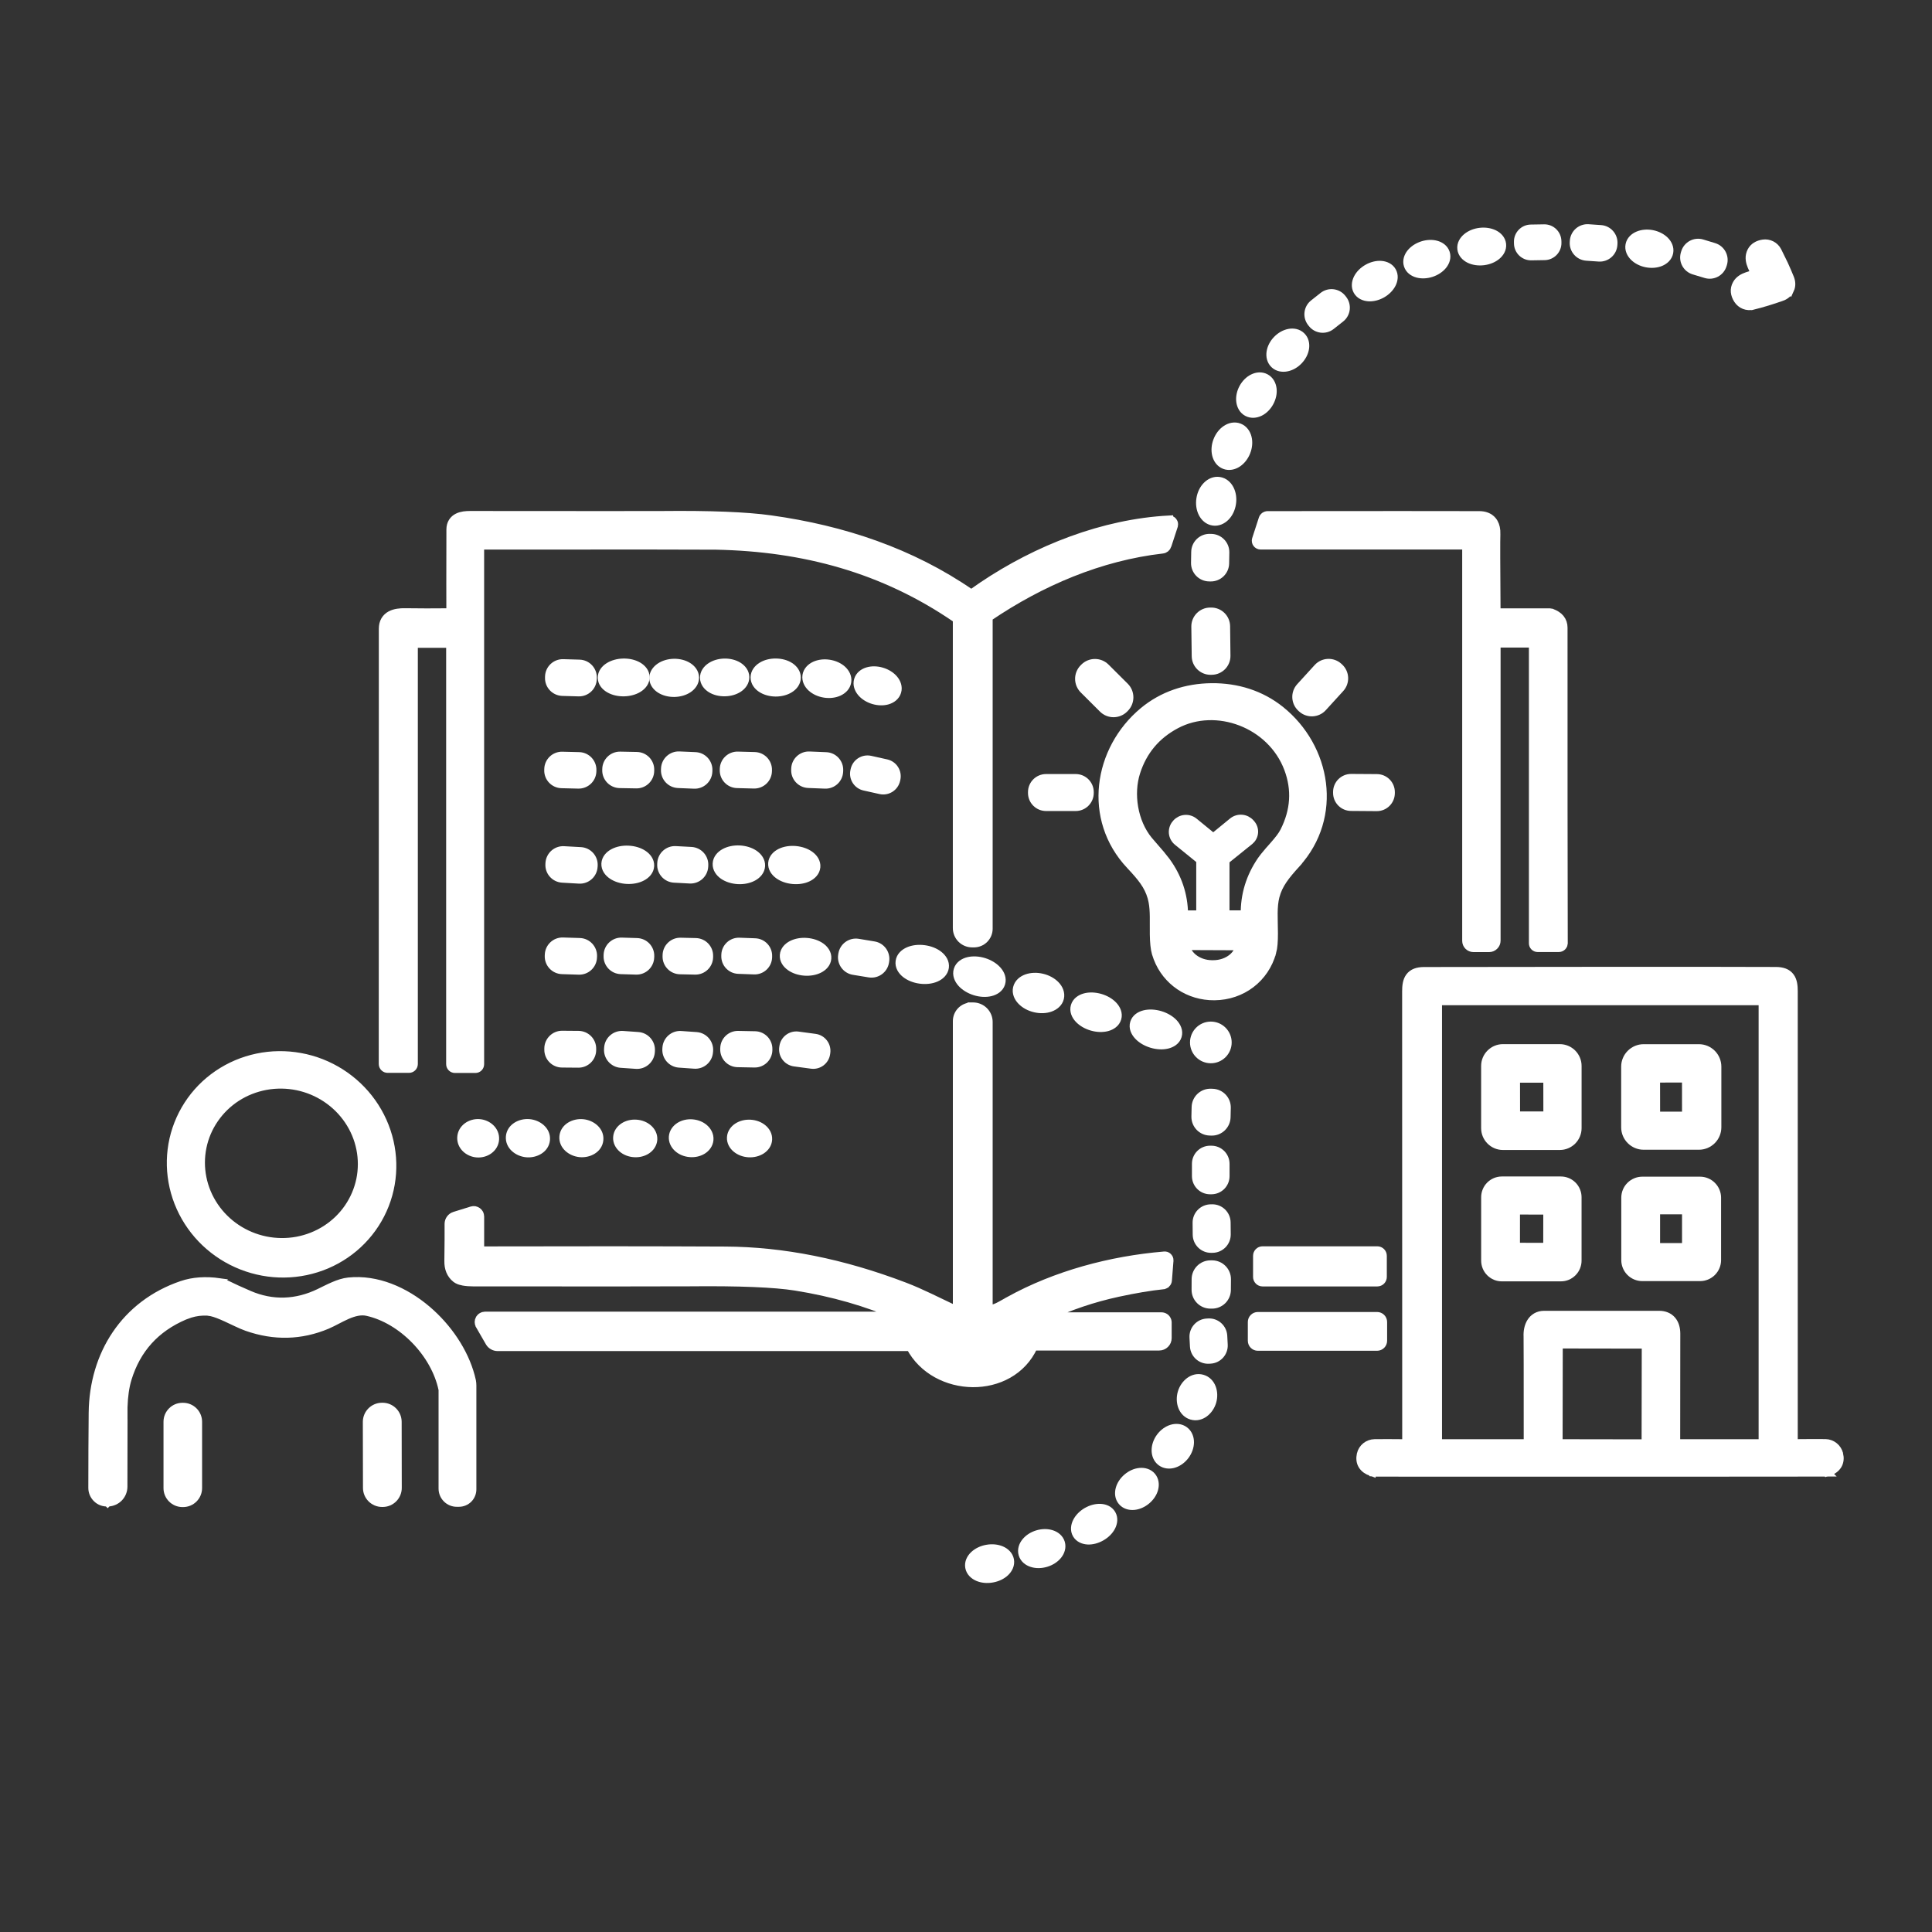 <svg width="70" height="70" viewBox="0 0 70 70" fill="none" xmlns="http://www.w3.org/2000/svg">
<rect x="0" y="0" width="70" height="70" fill="#333333" stroke="none"/>
<path d="M55.948 8.278C56.207 8.274 56.419 8.481 56.423 8.74L56.424 8.799C56.428 9.057 56.222 9.271 55.964 9.275L55.48 9.283C55.221 9.287 55.008 9.08 55.004 8.821L55.003 8.762C54.998 8.503 55.206 8.29 55.464 8.286L55.948 8.278Z" fill="white" stroke="white" stroke-width="0.3"/>
<path d="M58 8.305C58.27 8.324 58.473 8.559 58.454 8.828L58.451 8.873C58.432 9.143 58.199 9.346 57.929 9.327L57.48 9.296C57.21 9.277 57.006 9.043 57.025 8.773L57.028 8.729C57.047 8.459 57.282 8.255 57.551 8.274L58 8.305Z" fill="white" stroke="white" stroke-width="0.3"/>
<path d="M53.622 8.404C53.808 8.382 53.988 8.41 54.132 8.48C54.274 8.549 54.398 8.672 54.419 8.844C54.44 9.015 54.348 9.164 54.227 9.265C54.104 9.368 53.935 9.437 53.75 9.46C53.564 9.482 53.383 9.455 53.239 9.385C53.097 9.315 52.973 9.193 52.952 9.021C52.931 8.849 53.023 8.701 53.144 8.6C53.267 8.497 53.436 8.426 53.622 8.404Z" fill="white" stroke="white" stroke-width="0.3"/>
<path d="M59.657 9.537C59.476 9.502 59.314 9.419 59.201 9.307C59.089 9.196 59.012 9.042 59.045 8.873C59.078 8.704 59.207 8.59 59.353 8.529C59.499 8.468 59.68 8.451 59.861 8.486C60.043 8.522 60.205 8.605 60.318 8.716C60.43 8.827 60.507 8.982 60.474 9.151C60.441 9.32 60.312 9.434 60.167 9.495C60.02 9.556 59.839 9.572 59.657 9.537Z" fill="white" stroke="white" stroke-width="0.3"/>
<path d="M62.099 8.952C62.357 9.03 62.503 9.303 62.425 9.561L62.412 9.602C62.334 9.86 62.062 10.006 61.804 9.928L61.373 9.798C61.114 9.72 60.968 9.448 61.045 9.19L61.058 9.148C61.136 8.89 61.409 8.743 61.668 8.821L62.099 8.952Z" fill="white" stroke="white" stroke-width="0.3"/>
<path d="M63.879 8.83C63.983 8.814 64.089 8.831 64.183 8.879C64.276 8.926 64.352 9.002 64.4 9.095L64.637 9.578C64.712 9.742 64.784 9.909 64.853 10.079C64.908 10.216 64.915 10.357 64.854 10.49L64.853 10.489C64.794 10.622 64.684 10.711 64.545 10.76L64.544 10.759C64.199 10.881 63.854 10.987 63.509 11.073L63.508 11.072C63.407 11.097 63.3 11.091 63.203 11.053C63.105 11.014 63.022 10.945 62.965 10.857C62.847 10.675 62.819 10.478 62.923 10.292C63.01 10.134 63.164 10.056 63.303 10.008C63.373 9.983 63.447 9.964 63.516 9.947C63.546 9.94 63.575 9.931 63.602 9.925C63.589 9.9 63.576 9.873 63.562 9.846C63.529 9.784 63.494 9.716 63.466 9.646C63.41 9.511 63.366 9.343 63.426 9.174L63.457 9.102C63.539 8.946 63.691 8.859 63.879 8.83ZM63.741 10.005V10.004L63.737 9.987V9.988L63.741 10.005Z" fill="white" stroke="white" stroke-width="0.3"/>
<path d="M51.535 8.89C51.708 8.834 51.886 8.827 52.037 8.869C52.187 8.91 52.328 9.005 52.38 9.167C52.433 9.329 52.375 9.489 52.278 9.61C52.18 9.732 52.032 9.831 51.859 9.888C51.686 9.944 51.507 9.951 51.356 9.91C51.206 9.869 51.065 9.773 51.013 9.611C50.96 9.45 51.018 9.289 51.115 9.168C51.213 9.046 51.362 8.947 51.535 8.89Z" fill="white" stroke="white" stroke-width="0.3"/>
<path d="M49.55 9.723C49.709 9.633 49.884 9.591 50.041 9.602C50.197 9.614 50.354 9.681 50.438 9.829C50.522 9.978 50.499 10.147 50.428 10.287C50.357 10.427 50.231 10.555 50.072 10.646C49.912 10.736 49.737 10.778 49.58 10.767C49.424 10.755 49.266 10.688 49.182 10.539C49.099 10.391 49.123 10.221 49.193 10.082C49.264 9.942 49.39 9.813 49.55 9.723Z" fill="white" stroke="white" stroke-width="0.3"/>
<path d="M47.941 10.73C48.152 10.564 48.459 10.6 48.626 10.811L48.653 10.845C48.819 11.056 48.784 11.363 48.573 11.53L48.227 11.803C48.016 11.969 47.709 11.933 47.542 11.722L47.515 11.688C47.349 11.477 47.385 11.17 47.596 11.003L47.941 10.73Z" fill="white" stroke="white" stroke-width="0.3"/>
<path d="M46.27 12.311C46.395 12.181 46.55 12.095 46.705 12.065C46.859 12.036 47.027 12.063 47.149 12.181C47.272 12.299 47.304 12.466 47.28 12.621C47.256 12.777 47.175 12.934 47.05 13.064C46.925 13.194 46.77 13.28 46.615 13.309C46.461 13.338 46.293 13.312 46.171 13.194C46.049 13.076 46.016 12.909 46.04 12.754C46.064 12.598 46.145 12.44 46.27 12.311Z" fill="white" stroke="white" stroke-width="0.3"/>
<path d="M45.042 14.057C45.128 13.898 45.255 13.772 45.396 13.703C45.537 13.633 45.706 13.614 45.856 13.695C46.006 13.776 46.083 13.927 46.103 14.083C46.123 14.24 46.087 14.414 46.001 14.573C45.916 14.732 45.79 14.857 45.649 14.927C45.508 14.996 45.338 15.016 45.188 14.935C45.038 14.854 44.962 14.702 44.942 14.546C44.922 14.39 44.957 14.216 45.042 14.057Z" fill="white" stroke="white" stroke-width="0.3"/>
<path d="M44.11 15.962C44.178 15.788 44.292 15.643 44.429 15.554C44.565 15.465 44.736 15.425 44.899 15.489C45.062 15.553 45.16 15.698 45.199 15.856C45.239 16.014 45.224 16.198 45.156 16.372C45.088 16.546 44.973 16.691 44.837 16.78C44.701 16.869 44.53 16.91 44.367 16.846C44.204 16.783 44.106 16.636 44.067 16.478C44.028 16.32 44.041 16.136 44.11 15.962Z" fill="white" stroke="white" stroke-width="0.3"/>
<path d="M43.497 18.072C43.526 17.884 43.609 17.716 43.726 17.598C43.843 17.48 44.004 17.403 44.179 17.431C44.355 17.458 44.485 17.58 44.56 17.728C44.635 17.877 44.662 18.062 44.632 18.25C44.603 18.438 44.521 18.607 44.404 18.725C44.287 18.843 44.126 18.92 43.95 18.892C43.775 18.865 43.645 18.742 43.57 18.595C43.495 18.446 43.467 18.26 43.497 18.072Z" fill="white" stroke="white" stroke-width="0.3"/>
<path d="M23.99 18.665C25.725 18.647 27.038 18.698 27.925 18.822C30.54 19.186 33.007 20.004 35.178 21.503C35.182 21.505 35.187 21.508 35.192 21.508C35.196 21.508 35.201 21.506 35.205 21.503L35.596 21.231C37.576 19.898 39.973 18.954 42.356 18.828V18.829C42.381 18.827 42.407 18.831 42.431 18.841C42.457 18.852 42.48 18.87 42.497 18.891C42.506 18.902 42.513 18.914 42.519 18.927L42.531 18.965L42.534 19.005C42.534 19.018 42.532 19.031 42.529 19.044L42.527 19.05L42.294 19.762V19.763C42.282 19.8 42.259 19.834 42.229 19.859C42.198 19.884 42.161 19.9 42.121 19.905H42.12C39.857 20.164 37.709 21.081 35.816 22.366V33.649C35.816 33.789 35.76 33.923 35.661 34.022C35.562 34.121 35.428 34.176 35.288 34.176H35.223C35.077 34.176 34.937 34.118 34.834 34.015C34.731 33.912 34.673 33.773 34.673 33.627V22.474L34.663 22.437L34.638 22.408C32.003 20.602 29.123 19.831 25.949 19.766C25.61 19.76 22.759 19.758 17.391 19.762V38.559C17.391 38.603 17.373 38.646 17.342 38.678C17.311 38.709 17.268 38.726 17.224 38.726H16.485C16.44 38.726 16.396 38.709 16.364 38.676C16.332 38.645 16.315 38.601 16.315 38.555V23.321H14.989V38.553C14.988 38.6 14.969 38.644 14.936 38.675C14.903 38.707 14.86 38.722 14.817 38.722H14.045C14.002 38.722 13.96 38.706 13.927 38.675C13.894 38.644 13.873 38.6 13.873 38.553C13.875 33.433 13.877 28.174 13.876 22.777C13.876 22.664 13.9 22.562 13.95 22.476C14.001 22.39 14.073 22.327 14.153 22.284C14.309 22.201 14.503 22.184 14.679 22.187C15.167 22.195 15.715 22.195 16.322 22.189C16.32 21.793 16.32 20.789 16.324 19.18C16.325 19.079 16.348 18.988 16.396 18.912C16.444 18.835 16.51 18.782 16.582 18.746C16.72 18.676 16.889 18.664 17.03 18.664C21.289 18.668 23.608 18.668 23.99 18.665Z" fill="white" stroke="white" stroke-width="0.3"/>
<path d="M45.933 18.669C49.822 18.665 52.376 18.665 53.597 18.669C53.792 18.669 53.96 18.729 54.073 18.864C54.155 18.962 54.196 19.086 54.208 19.222L54.211 19.361C54.203 19.544 54.205 20.484 54.218 22.191H56.143L56.218 22.203L56.221 22.205C56.346 22.251 56.454 22.316 56.53 22.408C56.608 22.503 56.645 22.616 56.645 22.74C56.643 27.622 56.646 31.432 56.653 34.171L56.639 34.239C56.629 34.261 56.616 34.28 56.599 34.296C56.583 34.311 56.564 34.323 56.544 34.331C56.523 34.339 56.501 34.344 56.479 34.344H55.711C55.689 34.344 55.667 34.339 55.647 34.331C55.627 34.323 55.609 34.31 55.594 34.295C55.578 34.279 55.566 34.261 55.557 34.241C55.549 34.221 55.545 34.199 55.545 34.178V23.313H54.219V34.082C54.219 34.152 54.191 34.219 54.141 34.268C54.092 34.318 54.025 34.346 53.955 34.346H53.385C53.317 34.346 53.251 34.319 53.203 34.27C53.155 34.222 53.128 34.157 53.128 34.089V19.76H45.671C45.645 19.759 45.62 19.753 45.596 19.741C45.573 19.729 45.552 19.712 45.537 19.691C45.522 19.671 45.511 19.646 45.507 19.62C45.502 19.595 45.504 19.569 45.511 19.544L45.513 19.539L45.754 18.797C45.767 18.758 45.792 18.725 45.824 18.702L45.876 18.677C45.894 18.671 45.913 18.669 45.932 18.669H45.933Z" fill="white" stroke="white" stroke-width="0.3"/>
<path d="M43.885 19.494C44.169 19.498 44.395 19.732 44.391 20.015L44.384 20.412C44.38 20.695 44.146 20.922 43.863 20.917L43.809 20.916C43.526 20.912 43.299 20.678 43.303 20.395L43.31 19.998C43.314 19.715 43.548 19.488 43.831 19.493L43.885 19.494Z" fill="white" stroke="white" stroke-width="0.3"/>
<path d="M43.88 22.163C44.174 22.159 44.415 22.395 44.419 22.689L44.432 23.761C44.435 24.054 44.2 24.295 43.906 24.299L43.867 24.3C43.573 24.303 43.331 24.068 43.328 23.774L43.314 22.703C43.311 22.409 43.547 22.167 43.841 22.163L43.88 22.163Z" fill="white" stroke="white" stroke-width="0.3"/>
<path d="M40.755 24.879C40.968 25.092 40.968 25.438 40.756 25.652L40.733 25.675C40.52 25.889 40.174 25.89 39.96 25.677L39.264 24.983C39.05 24.77 39.049 24.423 39.262 24.209L39.285 24.186C39.498 23.973 39.844 23.972 40.058 24.185L40.755 24.879Z" fill="white" stroke="white" stroke-width="0.3"/>
<path d="M20.996 24.05C21.268 24.058 21.482 24.286 21.474 24.558L21.472 24.603C21.464 24.875 21.237 25.089 20.965 25.081L20.375 25.064C20.103 25.055 19.889 24.828 19.897 24.556L19.898 24.511C19.906 24.239 20.134 24.025 20.406 24.033L20.996 24.05Z" fill="white" stroke="white" stroke-width="0.3"/>
<path d="M22.588 24.01C22.787 24.006 22.975 24.052 23.119 24.135C23.26 24.217 23.384 24.352 23.387 24.531C23.39 24.71 23.271 24.849 23.133 24.936C22.992 25.024 22.805 25.076 22.606 25.08C22.407 25.083 22.219 25.038 22.075 24.954C21.934 24.873 21.811 24.738 21.808 24.559C21.805 24.38 21.923 24.241 22.061 24.154C22.202 24.066 22.389 24.013 22.588 24.01Z" fill="white" stroke="white" stroke-width="0.3"/>
<path d="M24.415 24.019C24.606 24.015 24.787 24.062 24.925 24.148C25.062 24.233 25.174 24.369 25.178 24.545C25.181 24.72 25.075 24.861 24.942 24.952C24.807 25.044 24.629 25.097 24.438 25.102C24.247 25.105 24.067 25.059 23.928 24.973C23.792 24.888 23.679 24.752 23.675 24.576C23.671 24.401 23.778 24.26 23.912 24.169C24.046 24.077 24.225 24.023 24.415 24.019Z" fill="white" stroke="white" stroke-width="0.3"/>
<path d="M26.244 24.011C26.433 24.007 26.611 24.053 26.748 24.137C26.883 24.221 26.996 24.356 26.999 24.53C27.003 24.704 26.896 24.843 26.765 24.932C26.631 25.022 26.455 25.075 26.267 25.078C26.078 25.082 25.9 25.038 25.763 24.953C25.628 24.87 25.515 24.735 25.512 24.561C25.508 24.387 25.614 24.248 25.746 24.159C25.88 24.068 26.056 24.015 26.244 24.011Z" fill="white" stroke="white" stroke-width="0.3"/>
<path d="M28.101 25.087C27.909 25.085 27.727 25.034 27.59 24.945C27.455 24.858 27.344 24.718 27.345 24.542C27.346 24.366 27.459 24.227 27.596 24.142C27.734 24.055 27.916 24.007 28.108 24.009C28.301 24.01 28.483 24.06 28.62 24.149C28.756 24.237 28.867 24.377 28.865 24.553C28.864 24.729 28.751 24.867 28.615 24.952C28.476 25.04 28.294 25.088 28.101 25.087Z" fill="white" stroke="white" stroke-width="0.3"/>
<path d="M29.875 25.128C29.689 25.099 29.521 25.021 29.401 24.912C29.282 24.803 29.198 24.648 29.224 24.475C29.251 24.303 29.378 24.181 29.524 24.114C29.672 24.046 29.855 24.023 30.042 24.052C30.229 24.081 30.397 24.158 30.517 24.267C30.635 24.376 30.72 24.53 30.693 24.703C30.666 24.876 30.539 24.998 30.393 25.066C30.246 25.134 30.062 25.157 29.875 25.128Z" fill="white" stroke="white" stroke-width="0.3"/>
<path d="M48.522 24.182C48.74 24.381 48.756 24.72 48.556 24.938L47.924 25.631C47.725 25.849 47.386 25.864 47.168 25.665L47.146 25.645C46.928 25.445 46.913 25.107 47.112 24.889L47.744 24.196C47.943 23.978 48.282 23.963 48.5 24.162L48.522 24.182Z" fill="white" stroke="white" stroke-width="0.3"/>
<path d="M31.644 25.363C31.465 25.309 31.31 25.211 31.207 25.088C31.105 24.966 31.043 24.804 31.093 24.638C31.142 24.472 31.284 24.37 31.436 24.325C31.59 24.279 31.773 24.282 31.952 24.336C32.131 24.39 32.286 24.488 32.389 24.611C32.49 24.732 32.553 24.895 32.503 25.061C32.453 25.227 32.312 25.328 32.16 25.374C32.006 25.42 31.823 25.416 31.644 25.363Z" fill="white" stroke="white" stroke-width="0.3"/>
<path d="M43.901 24.903C44.822 24.895 45.683 25.164 46.388 25.727C48.08 27.082 48.515 29.587 46.967 31.292L46.968 31.293C46.568 31.734 46.325 32.038 46.209 32.476C46.16 32.666 46.144 32.867 46.142 33.09C46.14 33.321 46.151 33.542 46.152 33.811C46.153 34.104 46.136 34.337 46.092 34.497H46.091C45.832 35.449 44.998 36.082 44.002 36.092C43.069 36.1 42.266 35.557 41.942 34.709L41.883 34.535C41.837 34.376 41.814 34.144 41.81 33.85C41.804 33.386 41.83 33.009 41.763 32.663L41.729 32.517C41.605 32.08 41.357 31.781 40.95 31.347C39.371 29.67 39.762 27.158 41.429 25.772C42.124 25.195 42.979 24.912 43.901 24.903ZM42.96 34.272C42.971 34.33 42.99 34.386 43.017 34.441C43.063 34.535 43.132 34.623 43.221 34.698C43.31 34.773 43.418 34.834 43.537 34.876C43.657 34.918 43.787 34.94 43.918 34.94H43.953C44.218 34.941 44.469 34.854 44.651 34.703C44.794 34.584 44.881 34.435 44.912 34.28L42.96 34.272ZM46.676 27.849C46.061 26.212 44.063 25.478 42.61 26.251C41.89 26.634 41.409 27.208 41.162 27.981C40.914 28.758 41.063 29.78 41.617 30.452L42.05 30.954L42.25 31.205C42.674 31.785 42.889 32.429 42.896 33.135H43.492V31.161L42.664 30.489C42.618 30.451 42.579 30.404 42.551 30.351C42.523 30.297 42.505 30.239 42.5 30.18C42.495 30.12 42.502 30.059 42.521 30.002C42.539 29.945 42.569 29.892 42.609 29.847H42.61L42.624 29.829L42.625 29.828C42.704 29.74 42.815 29.685 42.933 29.676C43.051 29.666 43.169 29.703 43.261 29.778L43.958 30.348L44.662 29.772C44.755 29.696 44.874 29.659 44.993 29.669C45.113 29.678 45.224 29.734 45.304 29.823L45.321 29.842C45.36 29.885 45.391 29.936 45.41 29.991C45.43 30.046 45.437 30.105 45.433 30.163C45.429 30.221 45.412 30.278 45.385 30.33C45.371 30.356 45.356 30.381 45.337 30.403L45.275 30.465L44.408 31.163C44.405 31.166 44.402 31.17 44.4 31.174C44.398 31.177 44.397 31.182 44.397 31.185V33.134H45.104C45.094 32.425 45.294 31.77 45.703 31.173L45.807 31.034C45.916 30.895 46.042 30.757 46.157 30.627C46.314 30.447 46.451 30.281 46.532 30.119C46.914 29.361 46.96 28.608 46.676 27.849Z" fill="white" stroke="white" stroke-width="0.3"/>
<path d="M42.468 25.987C44.084 25.126 46.279 25.94 46.957 27.744C47.272 28.584 47.218 29.425 46.801 30.254C46.7 30.454 46.538 30.648 46.382 30.825C46.221 31.009 46.065 31.177 45.95 31.343L45.949 31.342C45.561 31.908 45.381 32.526 45.404 33.2L45.401 33.245C45.398 33.26 45.394 33.275 45.389 33.289C45.378 33.318 45.361 33.344 45.34 33.365C45.319 33.387 45.294 33.405 45.266 33.416C45.238 33.428 45.208 33.434 45.178 33.434H44.319C44.261 33.434 44.204 33.41 44.162 33.368C44.121 33.327 44.097 33.271 44.097 33.212V31.186C44.097 31.137 44.108 31.087 44.129 31.043C44.15 30.999 44.182 30.961 44.22 30.93L45.086 30.232L45.119 30.191C45.127 30.175 45.133 30.158 45.134 30.141C45.135 30.124 45.133 30.106 45.127 30.09C45.121 30.074 45.112 30.059 45.101 30.046L45.099 30.044L45.08 30.024V30.023C45.052 29.991 45.011 29.971 44.969 29.968C44.948 29.966 44.927 29.969 44.907 29.975L44.852 30.005L44.111 30.611C44.069 30.646 44.015 30.665 43.959 30.665C43.904 30.665 43.85 30.646 43.807 30.612L43.806 30.611L43.072 30.01C43.039 29.984 42.998 29.972 42.956 29.975C42.915 29.978 42.877 29.997 42.849 30.028L42.835 30.043C42.822 30.058 42.812 30.076 42.806 30.095C42.8 30.114 42.797 30.134 42.799 30.154C42.801 30.173 42.806 30.193 42.816 30.21C42.825 30.228 42.837 30.244 42.853 30.256L43.696 30.941C43.711 30.953 43.725 30.967 43.736 30.982L43.766 31.03L43.785 31.084C43.789 31.103 43.791 31.122 43.791 31.141V33.21C43.791 33.27 43.768 33.327 43.726 33.369C43.684 33.411 43.626 33.435 43.567 33.435H42.836C42.805 33.435 42.773 33.428 42.744 33.416C42.715 33.404 42.688 33.387 42.666 33.364C42.644 33.342 42.627 33.315 42.615 33.285C42.604 33.256 42.597 33.225 42.598 33.194C42.603 32.437 42.347 31.757 41.822 31.15C41.543 30.827 41.399 30.66 41.39 30.649L41.387 30.646C40.761 29.889 40.599 28.757 40.876 27.89C41.147 27.042 41.679 26.406 42.468 25.987Z" stroke="white" stroke-width="0.3"/>
<path d="M20.981 27.401C21.251 27.407 21.466 27.633 21.459 27.903L21.458 27.946C21.451 28.216 21.226 28.429 20.956 28.423L20.347 28.408C20.076 28.401 19.862 28.177 19.869 27.907L19.87 27.864C19.876 27.594 20.101 27.379 20.372 27.386L20.981 27.401Z" fill="white" stroke="white" stroke-width="0.3"/>
<path d="M23.074 27.395C23.344 27.4 23.559 27.624 23.554 27.894L23.553 27.935C23.548 28.205 23.324 28.42 23.054 28.415L22.451 28.404C22.181 28.398 21.965 28.175 21.97 27.905L21.971 27.864C21.976 27.594 22.2 27.378 22.471 27.383L23.074 27.395Z" fill="white" stroke="white" stroke-width="0.3"/>
<path d="M25.193 27.401C25.463 27.412 25.673 27.641 25.662 27.912L25.66 27.957C25.649 28.227 25.42 28.437 25.15 28.426L24.568 28.402C24.297 28.39 24.087 28.162 24.098 27.891L24.1 27.846C24.111 27.576 24.34 27.365 24.611 27.376L25.193 27.401Z" fill="white" stroke="white" stroke-width="0.3"/>
<path d="M27.342 27.398C27.613 27.405 27.827 27.631 27.82 27.902L27.819 27.943C27.812 28.214 27.586 28.427 27.315 28.42L26.706 28.404C26.435 28.397 26.221 28.172 26.228 27.901L26.229 27.86C26.236 27.59 26.462 27.375 26.733 27.382L27.342 27.398Z" fill="white" stroke="white" stroke-width="0.3"/>
<path d="M29.932 27.403C30.202 27.413 30.412 27.642 30.401 27.912L30.399 27.955C30.388 28.225 30.161 28.435 29.891 28.424L29.286 28.4C29.016 28.389 28.805 28.161 28.816 27.891L28.817 27.848C28.828 27.578 29.057 27.367 29.327 27.378L29.932 27.403Z" fill="white" stroke="white" stroke-width="0.3"/>
<path d="M32.114 27.661C32.369 27.718 32.53 27.971 32.474 28.226L32.465 28.264C32.408 28.519 32.155 28.68 31.9 28.624L31.32 28.495C31.064 28.439 30.903 28.185 30.96 27.93L30.968 27.892C31.025 27.637 31.278 27.476 31.533 27.532L32.114 27.661Z" fill="white" stroke="white" stroke-width="0.3"/>
<path d="M38.974 28.195C39.253 28.195 39.479 28.421 39.479 28.7V28.73C39.479 29.009 39.253 29.235 38.974 29.235H37.901C37.622 29.235 37.396 29.009 37.396 28.73V28.7C37.396 28.421 37.622 28.195 37.901 28.195H38.974Z" fill="white" stroke="white" stroke-width="0.3"/>
<path d="M49.889 28.197C50.167 28.199 50.39 28.426 50.388 28.704L50.388 28.738C50.386 29.017 50.16 29.241 49.882 29.239L48.95 29.232C48.672 29.23 48.448 29.003 48.45 28.725L48.45 28.691C48.452 28.413 48.679 28.189 48.957 28.191L49.889 28.197Z" fill="white" stroke="white" stroke-width="0.3"/>
<path d="M22.718 31.877C22.514 31.867 22.325 31.807 22.184 31.712C22.045 31.619 21.93 31.474 21.939 31.292C21.948 31.11 22.078 30.977 22.225 30.899C22.375 30.819 22.569 30.779 22.773 30.79C22.977 30.8 23.166 30.859 23.307 30.954C23.446 31.047 23.561 31.192 23.552 31.374C23.543 31.556 23.413 31.689 23.266 31.767C23.116 31.847 22.922 31.887 22.718 31.877Z" fill="white" stroke="white" stroke-width="0.3"/>
<path d="M25.047 30.836C25.319 30.851 25.527 31.083 25.512 31.355L25.51 31.397C25.495 31.669 25.263 31.876 24.992 31.861L24.426 31.831C24.155 31.816 23.947 31.585 23.962 31.314L23.964 31.271C23.979 31 24.211 30.791 24.482 30.806L25.047 30.836Z" fill="white" stroke="white" stroke-width="0.3"/>
<path d="M26.742 31.884C26.54 31.873 26.351 31.813 26.211 31.717C26.073 31.622 25.961 31.474 25.971 31.292C25.98 31.11 26.106 30.975 26.253 30.895C26.402 30.813 26.596 30.772 26.798 30.782C27.001 30.793 27.189 30.853 27.329 30.949C27.467 31.044 27.58 31.191 27.571 31.373C27.562 31.555 27.435 31.691 27.288 31.771C27.138 31.853 26.945 31.894 26.742 31.884Z" fill="white" stroke="white" stroke-width="0.3"/>
<path d="M28.729 31.88C28.528 31.862 28.343 31.796 28.207 31.696C28.074 31.599 27.967 31.449 27.983 31.269C28 31.089 28.132 30.962 28.281 30.89C28.432 30.816 28.626 30.785 28.827 30.803C29.027 30.822 29.212 30.887 29.348 30.987C29.481 31.084 29.589 31.233 29.573 31.413C29.556 31.593 29.423 31.721 29.274 31.793C29.123 31.867 28.929 31.898 28.729 31.88Z" fill="white" stroke="white" stroke-width="0.3"/>
<path d="M21.042 30.843C21.313 30.858 21.52 31.091 21.505 31.361L21.502 31.402C21.487 31.673 21.255 31.88 20.985 31.866L20.375 31.831C20.104 31.816 19.896 31.584 19.911 31.314L19.913 31.273C19.929 31.002 20.161 30.794 20.432 30.809L21.042 30.843Z" fill="white" stroke="white" stroke-width="0.3"/>
<path d="M45.063 33.981L45.127 33.993C45.147 34.002 45.164 34.014 45.18 34.03C45.21 34.06 45.228 34.102 45.228 34.146V34.154L45.227 34.161L45.226 34.172C45.221 34.465 45.079 34.737 44.842 34.934C44.601 35.133 44.281 35.241 43.952 35.24V35.241H43.917C43.753 35.24 43.59 35.212 43.438 35.159C43.286 35.105 43.147 35.027 43.028 34.927C42.91 34.827 42.814 34.708 42.748 34.574C42.682 34.44 42.648 34.295 42.648 34.148V34.141L42.649 34.133L42.65 34.122H42.653C42.657 34.084 42.671 34.048 42.698 34.021L42.752 33.985C42.772 33.977 42.794 33.972 42.815 33.972L45.063 33.981Z" stroke="white" stroke-width="0.3"/>
<path d="M21.004 34.136C21.276 34.144 21.49 34.372 21.482 34.644L21.48 34.687C21.472 34.959 21.244 35.173 20.972 35.164L20.365 35.145C20.093 35.137 19.879 34.909 19.887 34.637L19.889 34.594C19.897 34.322 20.125 34.108 20.397 34.117L21.004 34.136Z" fill="white" stroke="white" stroke-width="0.3"/>
<path d="M23.079 34.138C23.35 34.146 23.563 34.372 23.555 34.643L23.553 34.686C23.545 34.957 23.32 35.17 23.049 35.162L22.495 35.145C22.225 35.137 22.011 34.911 22.019 34.641L22.02 34.598C22.028 34.327 22.255 34.113 22.526 34.121L23.079 34.138Z" fill="white" stroke="white" stroke-width="0.3"/>
<path d="M25.21 34.138C25.48 34.144 25.694 34.369 25.688 34.639L25.687 34.684C25.681 34.954 25.457 35.168 25.187 35.162L24.635 35.15C24.365 35.143 24.15 34.92 24.156 34.649L24.157 34.604C24.163 34.334 24.388 34.119 24.658 34.125L25.21 34.138Z" fill="white" stroke="white" stroke-width="0.3"/>
<path d="M27.36 34.146C27.627 34.156 27.836 34.38 27.826 34.648L27.825 34.689C27.815 34.956 27.59 35.165 27.323 35.155L26.75 35.134C26.483 35.124 26.274 34.899 26.284 34.632L26.285 34.591C26.295 34.324 26.52 34.115 26.787 34.125L27.36 34.146Z" fill="white" stroke="white" stroke-width="0.3"/>
<path d="M29.146 35.2C28.949 35.185 28.767 35.122 28.632 35.025C28.499 34.93 28.39 34.784 28.404 34.606C28.418 34.428 28.548 34.3 28.693 34.227C28.841 34.152 29.031 34.117 29.228 34.133C29.425 34.148 29.608 34.211 29.743 34.307C29.875 34.402 29.984 34.548 29.97 34.727C29.956 34.905 29.826 35.032 29.681 35.106C29.533 35.181 29.343 35.215 29.146 35.2Z" fill="white" stroke="white" stroke-width="0.3"/>
<path d="M31.663 34.258C31.93 34.301 32.111 34.554 32.067 34.822L32.061 34.859C32.017 35.126 31.765 35.308 31.498 35.265L30.924 35.171C30.656 35.127 30.474 34.874 30.518 34.606L30.524 34.569C30.568 34.301 30.821 34.12 31.089 34.163L31.663 34.258Z" fill="white" stroke="white" stroke-width="0.3"/>
<path d="M33.34 35.491C33.134 35.464 32.947 35.388 32.811 35.28C32.678 35.174 32.574 35.017 32.599 34.834C32.623 34.651 32.765 34.527 32.92 34.46C33.08 34.391 33.281 34.367 33.487 34.395C33.693 34.422 33.881 34.498 34.016 34.606C34.149 34.712 34.254 34.868 34.23 35.051C34.205 35.234 34.063 35.359 33.907 35.426C33.748 35.495 33.547 35.519 33.34 35.491Z" fill="white" stroke="white" stroke-width="0.3"/>
<path d="M35.322 35.914C35.124 35.852 34.952 35.745 34.837 35.616C34.724 35.489 34.648 35.316 34.704 35.14C34.759 34.964 34.919 34.866 35.084 34.826C35.252 34.786 35.454 34.796 35.653 34.858C35.851 34.92 36.022 35.027 36.136 35.156C36.249 35.283 36.325 35.455 36.27 35.631C36.215 35.807 36.054 35.905 35.889 35.945C35.721 35.986 35.52 35.976 35.322 35.914Z" fill="white" stroke="white" stroke-width="0.3"/>
<path d="M64.35 35.185H64.351C64.574 35.187 64.755 35.243 64.866 35.397C64.968 35.537 64.986 35.727 64.986 35.919C64.988 40.771 64.987 46.229 64.986 52.294C65.497 52.289 65.882 52.287 66.14 52.291C66.254 52.293 66.365 52.334 66.454 52.406C66.543 52.477 66.606 52.577 66.632 52.689L66.633 52.69C66.665 52.83 66.655 52.968 66.582 53.087C66.51 53.204 66.391 53.282 66.251 53.331L66.25 53.33C66.228 53.338 66.205 53.343 66.182 53.345L66.183 53.346C66.181 53.346 66.18 53.346 66.179 53.346L66.176 53.347L66.175 53.346C66.167 53.346 66.16 53.348 66.158 53.348H66.03C65.942 53.348 65.812 53.349 65.64 53.349C65.295 53.349 64.781 53.35 64.099 53.351C62.733 53.352 60.69 53.352 57.972 53.353C55.253 53.353 53.211 53.353 51.845 53.353C51.162 53.352 50.648 53.351 50.304 53.351C50.131 53.351 50.001 53.35 49.913 53.35H49.785C49.783 53.35 49.77 53.35 49.761 53.349V53.347C49.737 53.345 49.714 53.34 49.691 53.332V53.333C49.551 53.284 49.433 53.207 49.361 53.09C49.288 52.971 49.279 52.832 49.31 52.692V52.691C49.337 52.579 49.4 52.479 49.489 52.407C49.578 52.336 49.689 52.296 49.804 52.294C50.062 52.29 50.446 52.291 50.955 52.296C50.952 46.231 50.952 40.773 50.952 35.921C50.952 35.729 50.97 35.539 51.072 35.399C51.184 35.245 51.364 35.189 51.588 35.187L57.97 35.18C61.573 35.179 63.7 35.181 64.35 35.185ZM56.466 52.295L59.628 52.3L59.634 48.713L56.472 48.708L56.466 52.295ZM52.097 52.295H55.357C55.357 49.795 55.356 48.509 55.352 48.425C55.343 48.243 55.376 48.054 55.469 47.904C55.566 47.748 55.728 47.643 55.944 47.643H60.111C60.301 47.642 60.464 47.706 60.576 47.836C60.685 47.963 60.729 48.134 60.73 48.317C60.728 50.632 60.727 51.958 60.726 52.295H63.868V36.27H52.097V52.295Z" fill="white" stroke="white" stroke-width="0.3"/>
<path d="M37.496 36.529C37.299 36.483 37.127 36.387 37.008 36.263C36.89 36.141 36.812 35.974 36.854 35.796C36.897 35.618 37.041 35.503 37.201 35.446C37.363 35.389 37.56 35.38 37.757 35.427C37.953 35.473 38.126 35.569 38.245 35.693C38.362 35.815 38.441 35.983 38.399 36.161C38.357 36.339 38.211 36.453 38.051 36.51C37.89 36.568 37.693 36.576 37.496 36.529Z" fill="white" stroke="white" stroke-width="0.3"/>
<path d="M63.981 35.969C64.005 35.969 64.029 35.974 64.051 35.983L64.112 36.022L64.153 36.082C64.163 36.105 64.168 36.129 64.168 36.154V52.37C64.168 52.43 64.144 52.486 64.102 52.529C64.06 52.571 64.003 52.595 63.944 52.595H60.658C60.596 52.595 60.537 52.57 60.494 52.527C60.45 52.483 60.425 52.424 60.425 52.362V52.362C60.427 52.2 60.429 50.852 60.43 48.317C60.43 48.179 60.396 48.087 60.348 48.032C60.304 47.98 60.232 47.942 60.113 47.943C59.346 47.947 57.956 47.947 55.944 47.943C55.838 47.943 55.77 47.989 55.723 48.064C55.672 48.146 55.644 48.269 55.651 48.411C55.656 48.51 55.658 49.836 55.658 52.377C55.658 52.435 55.634 52.491 55.593 52.532C55.552 52.572 55.496 52.595 55.439 52.595H52.015C51.957 52.595 51.902 52.571 51.861 52.531C51.82 52.49 51.797 52.435 51.796 52.377V36.154C51.797 36.104 51.818 36.056 51.853 36.022L51.914 35.983C51.936 35.974 51.96 35.969 51.984 35.969H63.981ZM54.415 43.076C54.375 43.077 54.337 43.085 54.3 43.1C54.264 43.115 54.231 43.137 54.204 43.164C54.176 43.192 54.153 43.226 54.138 43.262C54.123 43.298 54.116 43.337 54.116 43.376V45.676C54.116 45.715 54.123 45.755 54.138 45.791C54.153 45.827 54.176 45.86 54.204 45.888C54.231 45.916 54.264 45.937 54.3 45.952C54.337 45.967 54.375 45.976 54.415 45.976H56.553C56.593 45.976 56.631 45.967 56.667 45.952C56.704 45.937 56.737 45.916 56.765 45.888C56.793 45.86 56.815 45.827 56.83 45.791C56.845 45.755 56.853 45.715 56.853 45.676V43.376C56.853 43.337 56.845 43.298 56.83 43.262C56.815 43.226 56.793 43.192 56.765 43.164C56.737 43.136 56.704 43.115 56.667 43.1C56.631 43.085 56.593 43.076 56.553 43.076H54.415ZM59.504 43.083C59.463 43.083 59.422 43.091 59.384 43.107C59.347 43.122 59.312 43.145 59.283 43.174C59.254 43.203 59.231 43.238 59.215 43.276C59.2 43.313 59.192 43.354 59.192 43.395V45.656C59.192 45.738 59.224 45.818 59.283 45.876C59.341 45.935 59.421 45.967 59.504 45.967H61.596C61.679 45.967 61.758 45.934 61.816 45.876C61.874 45.818 61.908 45.738 61.908 45.656V43.395C61.908 43.354 61.9 43.313 61.884 43.276C61.869 43.238 61.845 43.203 61.816 43.174C61.787 43.145 61.753 43.122 61.715 43.107C61.678 43.091 61.637 43.083 61.596 43.083H59.504ZM54.454 38.282C54.364 38.282 54.277 38.318 54.213 38.381C54.15 38.445 54.115 38.532 54.115 38.621V40.875C54.115 40.965 54.15 41.052 54.213 41.115C54.277 41.179 54.364 41.215 54.454 41.215H56.514C56.604 41.215 56.691 41.179 56.755 41.115C56.818 41.052 56.854 40.965 56.854 40.875V38.621C56.854 38.531 56.818 38.445 56.755 38.381C56.691 38.318 56.604 38.282 56.514 38.282H54.454ZM59.549 38.283C59.454 38.283 59.362 38.322 59.294 38.39C59.227 38.458 59.189 38.549 59.189 38.645V40.846C59.189 40.941 59.227 41.033 59.294 41.101C59.362 41.168 59.454 41.206 59.549 41.206H61.556C61.652 41.206 61.744 41.169 61.812 41.101C61.88 41.033 61.917 40.941 61.917 40.846V38.645C61.917 38.549 61.88 38.458 61.812 38.39C61.744 38.322 61.652 38.283 61.556 38.283H59.549Z" stroke="white" stroke-width="0.3"/>
<path d="M39.562 37.195C39.368 37.139 39.199 37.039 39.085 36.916C38.972 36.795 38.895 36.628 38.946 36.454C38.996 36.281 39.15 36.181 39.309 36.138C39.472 36.094 39.668 36.1 39.862 36.156C40.055 36.212 40.224 36.312 40.338 36.435C40.45 36.556 40.529 36.723 40.479 36.896C40.428 37.07 40.273 37.17 40.114 37.213C39.951 37.256 39.755 37.251 39.562 37.195Z" fill="white" stroke="white" stroke-width="0.3"/>
<path d="M35.26 36.47C35.408 36.471 35.549 36.53 35.653 36.634C35.757 36.739 35.816 36.88 35.816 37.028V47.435C36.045 47.436 36.218 47.317 36.565 47.124V47.123C38.257 46.19 40.233 45.659 42.179 45.495H42.216L42.252 45.502L42.286 45.518L42.315 45.541L42.338 45.569L42.356 45.601L42.366 45.637C42.368 45.649 42.368 45.661 42.368 45.673L42.367 45.676L42.311 46.389V46.39C42.308 46.433 42.289 46.474 42.259 46.505H42.258C42.228 46.536 42.188 46.556 42.145 46.561L42.144 46.562C41.672 46.612 41.127 46.703 40.507 46.837C39.608 47.032 38.756 47.319 37.952 47.698H42.083C42.126 47.698 42.168 47.711 42.204 47.734L42.237 47.761L42.264 47.794C42.288 47.83 42.302 47.872 42.302 47.916V48.481C42.302 48.561 42.27 48.638 42.213 48.694C42.157 48.75 42.079 48.782 42 48.782H37.449C37.035 49.691 36.136 50.118 35.242 50.11C34.348 50.101 33.435 49.659 32.983 48.802H18.03C17.97 48.802 17.912 48.786 17.86 48.756C17.808 48.727 17.765 48.684 17.735 48.632L17.378 48.013L17.378 48.012C17.358 47.978 17.348 47.939 17.348 47.9C17.348 47.861 17.359 47.822 17.378 47.788L17.414 47.742C17.427 47.728 17.443 47.716 17.46 47.706L17.514 47.682C17.533 47.677 17.552 47.675 17.572 47.674H32.531C31.409 47.183 30.173 46.827 28.821 46.611C28.069 46.491 26.796 46.438 24.995 46.456C24.321 46.461 21.711 46.462 17.165 46.459H17.164C17.018 46.458 16.892 46.449 16.789 46.43C16.713 46.416 16.64 46.396 16.579 46.363L16.521 46.326C16.33 46.175 16.245 45.953 16.25 45.69C16.258 45.128 16.26 44.678 16.258 44.341V44.34C16.259 44.277 16.279 44.215 16.317 44.164C16.355 44.112 16.407 44.074 16.468 44.054H16.469L17.093 43.86C17.11 43.855 17.127 43.852 17.144 43.85L17.199 43.852L17.25 43.868L17.297 43.894L17.337 43.931L17.368 43.976L17.386 44.028C17.39 44.045 17.392 44.062 17.392 44.08V45.31C20.778 45.301 23.739 45.303 26.275 45.315C28.367 45.324 30.535 45.758 32.778 46.614C33.376 46.842 33.95 47.142 34.674 47.483V36.998C34.674 36.928 34.688 36.859 34.714 36.795C34.741 36.731 34.78 36.672 34.83 36.623C34.879 36.575 34.937 36.536 35.002 36.51C35.066 36.484 35.134 36.471 35.204 36.471V36.47H35.26Z" fill="white" stroke="white" stroke-width="0.3"/>
<path d="M41.725 37.817C41.527 37.757 41.355 37.654 41.238 37.528C41.124 37.406 41.042 37.237 41.096 37.061C41.149 36.886 41.31 36.789 41.473 36.751C41.639 36.711 41.84 36.721 42.038 36.78C42.236 36.84 42.408 36.943 42.525 37.068C42.638 37.19 42.72 37.36 42.667 37.535C42.614 37.711 42.452 37.807 42.29 37.846C42.123 37.886 41.923 37.877 41.725 37.817Z" fill="white" stroke="white" stroke-width="0.3"/>
<path d="M43.871 37.164C44.205 37.164 44.476 37.436 44.476 37.77C44.476 38.103 44.205 38.374 43.871 38.374C43.537 38.374 43.266 38.104 43.266 37.77C43.266 37.436 43.537 37.164 43.871 37.164Z" fill="white" stroke="white" stroke-width="0.3"/>
<path d="M20.963 37.501C21.235 37.504 21.454 37.726 21.451 37.998L21.451 38.046C21.448 38.318 21.226 38.537 20.954 38.534L20.361 38.529C20.089 38.527 19.87 38.304 19.872 38.033L19.872 37.985C19.875 37.713 20.098 37.493 20.37 37.496L20.963 37.501Z" fill="white" stroke="white" stroke-width="0.3"/>
<path d="M23.119 37.542C23.392 37.561 23.598 37.798 23.579 38.071L23.576 38.117C23.556 38.39 23.319 38.596 23.046 38.577L22.496 38.539C22.223 38.519 22.017 38.282 22.036 38.009L22.039 37.963C22.058 37.69 22.295 37.484 22.568 37.503L23.119 37.542Z" fill="white" stroke="white" stroke-width="0.3"/>
<path d="M25.232 37.544C25.503 37.564 25.707 37.8 25.688 38.071L25.684 38.115C25.665 38.386 25.429 38.591 25.158 38.571L24.604 38.532C24.333 38.512 24.129 38.276 24.148 38.005L24.151 37.961C24.171 37.69 24.407 37.485 24.677 37.505L25.232 37.544Z" fill="white" stroke="white" stroke-width="0.3"/>
<path d="M27.358 37.514C27.626 37.519 27.84 37.742 27.835 38.011L27.835 38.05C27.829 38.319 27.607 38.532 27.338 38.528L26.723 38.516C26.454 38.51 26.24 38.288 26.245 38.019L26.246 37.98C26.251 37.711 26.474 37.497 26.742 37.502L27.358 37.514Z" fill="white" stroke="white" stroke-width="0.3"/>
<path d="M29.532 37.608C29.789 37.643 29.969 37.88 29.934 38.137L29.929 38.171C29.895 38.427 29.659 38.607 29.402 38.572L28.785 38.489C28.528 38.454 28.347 38.218 28.382 37.961L28.387 37.928C28.421 37.671 28.658 37.49 28.915 37.525L29.532 37.608Z" fill="white" stroke="white" stroke-width="0.3"/>
<path d="M56.514 37.981C56.684 37.981 56.847 38.049 56.967 38.169C57.086 38.289 57.154 38.451 57.154 38.621V40.876C57.154 41.045 57.086 41.208 56.967 41.328C56.847 41.448 56.684 41.516 56.514 41.516H54.454C54.284 41.516 54.122 41.448 54.002 41.328C53.882 41.208 53.814 41.045 53.814 40.876V38.621C53.814 38.451 53.882 38.289 54.002 38.169C54.122 38.049 54.284 37.981 54.454 37.981H56.514ZM54.923 39.079L54.925 40.42L56.069 40.419L56.067 39.078L54.923 39.079Z" fill="white" stroke="white" stroke-width="0.3"/>
<path d="M61.556 37.983C61.732 37.983 61.9 38.054 62.024 38.178C62.148 38.302 62.217 38.469 62.218 38.645V40.846C62.217 41.021 62.148 41.189 62.024 41.312C61.9 41.436 61.732 41.507 61.556 41.507H59.55C59.374 41.507 59.207 41.436 59.083 41.312C58.959 41.189 58.888 41.021 58.888 40.846V38.645C58.888 38.469 58.959 38.302 59.083 38.178C59.207 38.054 59.374 37.983 59.55 37.983H61.556ZM59.997 39.074L59.999 40.428L61.093 40.426L61.092 39.072L59.997 39.074Z" fill="white" stroke="white" stroke-width="0.3"/>
<path d="M10.1 38.235C10.625 38.229 11.149 38.324 11.64 38.516C12.631 38.905 13.431 39.664 13.863 40.627C14.296 41.59 14.325 42.679 13.943 43.653C13.754 44.135 13.47 44.574 13.107 44.946C12.745 45.318 12.31 45.614 11.829 45.819C11.348 46.023 10.83 46.132 10.304 46.138C9.778 46.145 9.255 46.048 8.764 45.856C7.772 45.468 6.972 44.709 6.54 43.746C6.108 42.783 6.079 41.694 6.461 40.72C6.65 40.238 6.934 39.798 7.297 39.426C7.66 39.055 8.094 38.759 8.575 38.554C9.056 38.35 9.574 38.241 10.1 38.235ZM10.77 39.353C10.393 39.276 10.005 39.272 9.629 39.341C9.252 39.411 8.894 39.552 8.575 39.757C8.256 39.963 7.983 40.228 7.77 40.538C7.556 40.847 7.407 41.195 7.332 41.562C7.18 42.303 7.335 43.076 7.764 43.711C8.193 44.346 8.861 44.79 9.621 44.946C9.998 45.023 10.385 45.027 10.762 44.958C11.138 44.888 11.496 44.747 11.815 44.542C12.134 44.336 12.408 44.072 12.621 43.762C12.834 43.453 12.983 43.104 13.059 42.737C13.21 41.997 13.056 41.224 12.627 40.59C12.198 39.955 11.53 39.509 10.77 39.353Z" fill="white" stroke="white" stroke-width="0.3"/>
<path d="M61.19 38.772C61.301 38.772 61.392 38.862 61.392 38.973L61.395 40.525C61.395 40.636 61.304 40.726 61.194 40.726L59.901 40.729C59.79 40.729 59.699 40.639 59.699 40.528L59.697 38.976C59.696 38.865 59.786 38.775 59.897 38.775L61.19 38.772Z" stroke="white" stroke-width="0.3"/>
<path d="M56.154 38.778C56.272 38.778 56.367 38.873 56.367 38.99L56.37 40.506C56.37 40.623 56.275 40.718 56.158 40.718L54.838 40.72C54.721 40.721 54.625 40.626 54.625 40.509L54.622 38.993C54.622 38.876 54.718 38.78 54.835 38.78L56.154 38.778Z" stroke="white" stroke-width="0.3"/>
<path d="M9.56 45.24C7.82 44.883 6.687 43.211 7.038 41.502C7.389 39.792 9.089 38.702 10.829 39.059C12.57 39.416 13.704 41.088 13.352 42.798C13.002 44.508 11.301 45.598 9.56 45.24Z" stroke="white" stroke-width="0.3"/>
<path d="M43.929 39.598C44.22 39.605 44.451 39.847 44.444 40.139L44.436 40.48C44.428 40.771 44.186 41.002 43.895 40.995L43.832 40.993C43.541 40.986 43.31 40.744 43.317 40.452L43.325 40.112C43.332 39.82 43.575 39.59 43.866 39.596L43.929 39.598Z" fill="white" stroke="white" stroke-width="0.3"/>
<path d="M17.29 41.787C16.976 41.767 16.696 41.524 16.717 41.203C16.738 40.882 17.046 40.677 17.36 40.697C17.674 40.718 17.954 40.961 17.933 41.282C17.912 41.602 17.604 41.807 17.29 41.787Z" fill="white" stroke="white" stroke-width="0.3"/>
<path d="M19.08 41.781C18.757 41.752 18.45 41.512 18.479 41.181C18.509 40.851 18.854 40.669 19.177 40.698C19.499 40.727 19.806 40.967 19.777 41.297C19.747 41.627 19.402 41.809 19.08 41.781Z" fill="white" stroke="white" stroke-width="0.3"/>
<path d="M21.014 41.776C20.693 41.746 20.387 41.505 20.418 41.176C20.45 40.847 20.795 40.67 21.116 40.7C21.436 40.73 21.742 40.97 21.711 41.299C21.68 41.628 21.334 41.806 21.014 41.776Z" fill="white" stroke="white" stroke-width="0.3"/>
<path d="M22.981 41.778C22.813 41.768 22.659 41.706 22.546 41.608C22.433 41.51 22.354 41.368 22.365 41.206C22.375 41.044 22.47 40.914 22.595 40.831C22.719 40.748 22.88 40.706 23.048 40.717C23.216 40.727 23.37 40.789 23.483 40.887C23.597 40.985 23.675 41.126 23.665 41.288C23.654 41.45 23.559 41.581 23.435 41.664C23.31 41.747 23.149 41.789 22.981 41.778Z" fill="white" stroke="white" stroke-width="0.3"/>
<path d="M24.996 41.774C24.826 41.76 24.671 41.694 24.559 41.593C24.447 41.491 24.37 41.347 24.384 41.184C24.398 41.021 24.498 40.891 24.626 40.81C24.754 40.73 24.918 40.691 25.088 40.706C25.258 40.721 25.413 40.786 25.525 40.888C25.637 40.989 25.714 41.133 25.7 41.297C25.686 41.46 25.586 41.589 25.458 41.67C25.33 41.75 25.166 41.789 24.996 41.774Z" fill="white" stroke="white" stroke-width="0.3"/>
<path d="M27.127 41.781C26.955 41.771 26.797 41.71 26.68 41.613C26.563 41.517 26.479 41.375 26.489 41.211C26.498 41.047 26.598 40.916 26.725 40.833C26.852 40.751 27.016 40.709 27.188 40.719C27.36 40.729 27.518 40.789 27.635 40.886C27.752 40.982 27.836 41.124 27.826 41.288C27.817 41.452 27.718 41.583 27.59 41.666C27.463 41.748 27.299 41.791 27.127 41.781Z" fill="white" stroke="white" stroke-width="0.3"/>
<path d="M43.892 41.661C44.172 41.661 44.399 41.888 44.399 42.168V42.614C44.399 42.894 44.172 43.121 43.892 43.121H43.843C43.563 43.121 43.336 42.894 43.336 42.614V42.168C43.336 41.888 43.563 41.661 43.843 41.661H43.892Z" fill="white" stroke="white" stroke-width="0.3"/>
<path d="M56.553 42.776C56.632 42.776 56.71 42.792 56.783 42.822C56.856 42.852 56.922 42.897 56.977 42.952C57.033 43.008 57.077 43.074 57.107 43.147C57.137 43.219 57.153 43.297 57.153 43.376V45.676C57.153 45.755 57.137 45.833 57.107 45.905C57.077 45.978 57.033 46.044 56.977 46.1C56.922 46.155 56.856 46.2 56.783 46.231C56.71 46.261 56.632 46.276 56.553 46.276H54.415C54.336 46.276 54.258 46.261 54.185 46.231C54.113 46.2 54.047 46.155 53.991 46.1C53.935 46.044 53.891 45.978 53.861 45.905C53.831 45.833 53.815 45.755 53.815 45.676V43.376C53.815 43.297 53.831 43.219 53.861 43.147C53.891 43.074 53.935 43.008 53.991 42.952C54.047 42.897 54.113 42.852 54.185 42.822C54.258 42.792 54.336 42.776 54.415 42.776H56.553ZM54.921 45.178L56.064 45.18L56.066 43.857L54.922 43.855L54.921 45.178Z" fill="white" stroke="white" stroke-width="0.3"/>
<path d="M61.597 42.783C61.677 42.783 61.756 42.799 61.83 42.83C61.904 42.861 61.972 42.906 62.028 42.963C62.085 43.019 62.13 43.087 62.161 43.161C62.192 43.235 62.208 43.314 62.208 43.394V45.656C62.208 45.818 62.143 45.973 62.028 46.088C61.914 46.202 61.759 46.267 61.597 46.267H59.503C59.341 46.267 59.186 46.202 59.071 46.088C58.957 45.973 58.892 45.818 58.892 45.656V43.394C58.892 43.314 58.908 43.235 58.938 43.161C58.969 43.087 59.014 43.019 59.071 42.963C59.128 42.906 59.195 42.861 59.27 42.83C59.343 42.799 59.423 42.783 59.503 42.783H61.597ZM59.998 45.188H61.093V43.847H59.998V45.188Z" fill="white" stroke="white" stroke-width="0.3"/>
<path d="M56.159 43.557C56.274 43.557 56.368 43.651 56.368 43.767L56.365 45.273C56.365 45.388 56.27 45.481 56.156 45.481L54.829 45.479C54.714 45.478 54.62 45.385 54.62 45.27L54.623 43.763C54.623 43.648 54.717 43.555 54.832 43.555L56.159 43.557Z" stroke="white" stroke-width="0.3"/>
<path d="M61.192 43.547C61.303 43.547 61.393 43.638 61.393 43.748V45.287C61.393 45.398 61.303 45.487 61.192 45.487H59.899C59.788 45.487 59.698 45.398 59.698 45.287V43.748C59.698 43.638 59.788 43.547 59.899 43.547H61.192Z" stroke="white" stroke-width="0.3"/>
<path d="M43.92 43.784C44.203 43.781 44.435 44.009 44.438 44.292L44.442 44.723C44.445 45.006 44.218 45.239 43.935 45.242L43.883 45.243C43.6 45.246 43.367 45.018 43.364 44.734L43.36 44.304C43.357 44.02 43.584 43.788 43.868 43.785L43.92 43.784Z" fill="white" stroke="white" stroke-width="0.3"/>
<path d="M49.903 45.306C50.01 45.306 50.097 45.393 50.097 45.5V46.266C50.097 46.373 50.01 46.46 49.903 46.46H45.745C45.638 46.46 45.551 46.373 45.551 46.266V45.5C45.551 45.393 45.638 45.306 45.745 45.306H49.903Z" fill="white" stroke="white" stroke-width="0.3"/>
<path d="M43.922 45.815C44.215 45.818 44.452 46.058 44.45 46.351L44.447 46.737C44.445 47.03 44.205 47.266 43.912 47.264L43.851 47.264C43.558 47.262 43.321 47.023 43.323 46.729L43.325 46.343C43.328 46.05 43.568 45.813 43.861 45.815L43.922 45.815Z" fill="white" stroke="white" stroke-width="0.3"/>
<path d="M12.632 46.436C13.647 46.331 14.664 46.772 15.47 47.458C16.226 48.102 16.814 48.975 17.052 49.86L17.095 50.037V50.039C17.105 50.092 17.11 50.145 17.11 50.199V53.96C17.11 54.088 17.06 54.212 16.97 54.303C16.879 54.393 16.756 54.444 16.628 54.444H16.548C16.413 54.444 16.284 54.39 16.189 54.295C16.093 54.199 16.04 54.07 16.04 53.935V50.365C16.04 50.357 16.039 50.347 16.037 50.338V50.337C15.903 49.694 15.54 49.061 15.047 48.553C14.552 48.043 13.934 47.666 13.302 47.527C13.076 47.477 12.831 47.537 12.576 47.647C12.45 47.702 12.327 47.766 12.205 47.829C12.086 47.891 11.965 47.953 11.854 48.001L11.852 48.002C10.908 48.4 9.935 48.424 8.944 48.075C8.729 47.999 8.451 47.856 8.198 47.741C7.999 47.65 7.814 47.575 7.66 47.54L7.517 47.518C7.303 47.507 7.094 47.533 6.889 47.596L6.684 47.67C5.634 48.118 4.95 48.877 4.62 49.951C4.533 50.236 4.482 50.581 4.47 50.988V51.419C4.47 51.42 4.471 51.422 4.471 51.423V51.577C4.471 51.68 4.47 51.833 4.47 52.037C4.469 52.444 4.468 53.053 4.467 53.864C4.467 54.009 4.411 54.149 4.312 54.255C4.212 54.36 4.075 54.424 3.93 54.432H3.903H3.902L3.901 54.433L3.9 54.432C3.83 54.436 3.76 54.426 3.694 54.402C3.627 54.378 3.566 54.34 3.515 54.291C3.463 54.242 3.421 54.182 3.393 54.117C3.364 54.052 3.35 53.981 3.35 53.91V53.909C3.35 52.948 3.355 52.042 3.363 51.191C3.384 49.077 4.527 47.262 6.589 46.559C6.994 46.421 7.453 46.39 7.959 46.462L7.958 46.463C8.048 46.475 8.136 46.502 8.217 46.543C8.419 46.644 8.689 46.767 9.026 46.912H9.025C9.873 47.276 10.738 47.242 11.567 46.842C11.74 46.758 11.92 46.665 12.092 46.592C12.266 46.517 12.446 46.456 12.632 46.436Z" fill="white" stroke="white" stroke-width="0.3"/>
<path d="M49.896 47.686C50.013 47.686 50.108 47.782 50.108 47.899V48.578C50.108 48.695 50.013 48.79 49.896 48.791H45.574C45.456 48.791 45.361 48.695 45.361 48.578V47.899C45.361 47.782 45.456 47.686 45.574 47.686H49.896Z" fill="white" stroke="white" stroke-width="0.3"/>
<path d="M43.781 47.92C44.061 47.905 44.3 48.12 44.316 48.4L44.333 48.724C44.348 49.003 44.133 49.243 43.854 49.258L43.799 49.261C43.519 49.276 43.28 49.061 43.264 48.782L43.247 48.458C43.232 48.178 43.447 47.939 43.727 47.923L43.781 47.92Z" fill="white" stroke="white" stroke-width="0.3"/>
<path d="M59.745 48.414C59.85 48.414 59.935 48.5 59.935 48.605L59.929 52.412C59.928 52.516 59.843 52.601 59.738 52.601L56.356 52.595C56.251 52.595 56.166 52.51 56.166 52.405L56.173 48.598C56.173 48.493 56.259 48.408 56.363 48.408L59.745 48.414Z" stroke="white" stroke-width="0.3"/>
<path d="M42.819 50.462C42.916 50.129 43.229 49.858 43.565 49.956C43.9 50.054 44.017 50.451 43.92 50.783C43.823 51.116 43.51 51.387 43.175 51.289C42.84 51.191 42.722 50.794 42.819 50.462Z" fill="white" stroke="white" stroke-width="0.3"/>
<path d="M6.635 50.976C6.931 50.976 7.172 51.217 7.172 51.513V53.917C7.172 54.213 6.931 54.454 6.635 54.454H6.611C6.315 54.454 6.074 54.213 6.074 53.917V51.513C6.074 51.217 6.315 50.976 6.611 50.976H6.635Z" fill="white" stroke="white" stroke-width="0.3"/>
<path d="M13.861 50.974C14.16 50.974 14.402 51.216 14.403 51.515L14.407 53.908C14.408 54.206 14.166 54.449 13.867 54.45L13.844 54.45C13.545 54.45 13.301 54.208 13.301 53.91L13.296 51.517C13.296 51.218 13.539 50.975 13.838 50.974L13.861 50.974Z" fill="white" stroke="white" stroke-width="0.3"/>
<path d="M42.043 52.066C42.152 51.919 42.298 51.815 42.451 51.767C42.604 51.721 42.776 51.729 42.914 51.832C43.052 51.934 43.111 52.097 43.11 52.257C43.109 52.417 43.05 52.587 42.942 52.733C42.833 52.879 42.687 52.985 42.534 53.032C42.381 53.08 42.209 53.07 42.07 52.968C41.932 52.865 41.874 52.703 41.875 52.543C41.876 52.383 41.934 52.212 42.043 52.066Z" fill="white" stroke="white" stroke-width="0.3"/>
<path d="M40.846 53.533C40.984 53.417 41.147 53.348 41.304 53.335C41.459 53.322 41.623 53.365 41.732 53.495C41.84 53.625 41.855 53.795 41.814 53.946C41.774 54.097 41.676 54.245 41.538 54.36C41.4 54.475 41.238 54.545 41.081 54.558C40.926 54.571 40.761 54.527 40.653 54.397C40.544 54.267 40.531 54.099 40.571 53.948C40.611 53.796 40.709 53.648 40.846 53.533Z" fill="white" stroke="white" stroke-width="0.3"/>
<path d="M39.379 54.767C39.54 54.675 39.716 54.63 39.874 54.638C40.03 54.645 40.191 54.709 40.277 54.857C40.363 55.006 40.337 55.177 40.266 55.317C40.194 55.458 40.066 55.587 39.906 55.679C39.745 55.772 39.57 55.818 39.412 55.81C39.255 55.802 39.094 55.738 39.008 55.59C38.922 55.441 38.949 55.27 39.02 55.131C39.092 54.99 39.219 54.86 39.379 54.767Z" fill="white" stroke="white" stroke-width="0.3"/>
<path d="M37.589 55.592C37.765 55.539 37.945 55.538 38.096 55.586C38.247 55.633 38.384 55.736 38.434 55.9C38.483 56.064 38.426 56.227 38.327 56.349C38.227 56.473 38.076 56.571 37.901 56.624C37.725 56.677 37.544 56.679 37.393 56.631C37.242 56.584 37.104 56.48 37.055 56.316C37.005 56.152 37.063 55.99 37.162 55.868C37.262 55.744 37.413 55.645 37.589 55.592Z" fill="white" stroke="white" stroke-width="0.3"/>
<path d="M35.759 56.119C35.945 56.085 36.13 56.104 36.28 56.168C36.428 56.231 36.557 56.35 36.589 56.522C36.619 56.694 36.539 56.85 36.422 56.962C36.305 57.074 36.138 57.155 35.951 57.188C35.765 57.222 35.581 57.204 35.432 57.14C35.284 57.076 35.153 56.958 35.122 56.786C35.091 56.614 35.172 56.457 35.289 56.346C35.406 56.234 35.572 56.152 35.759 56.119Z" fill="white" stroke="white" stroke-width="0.3"/>
</svg>

